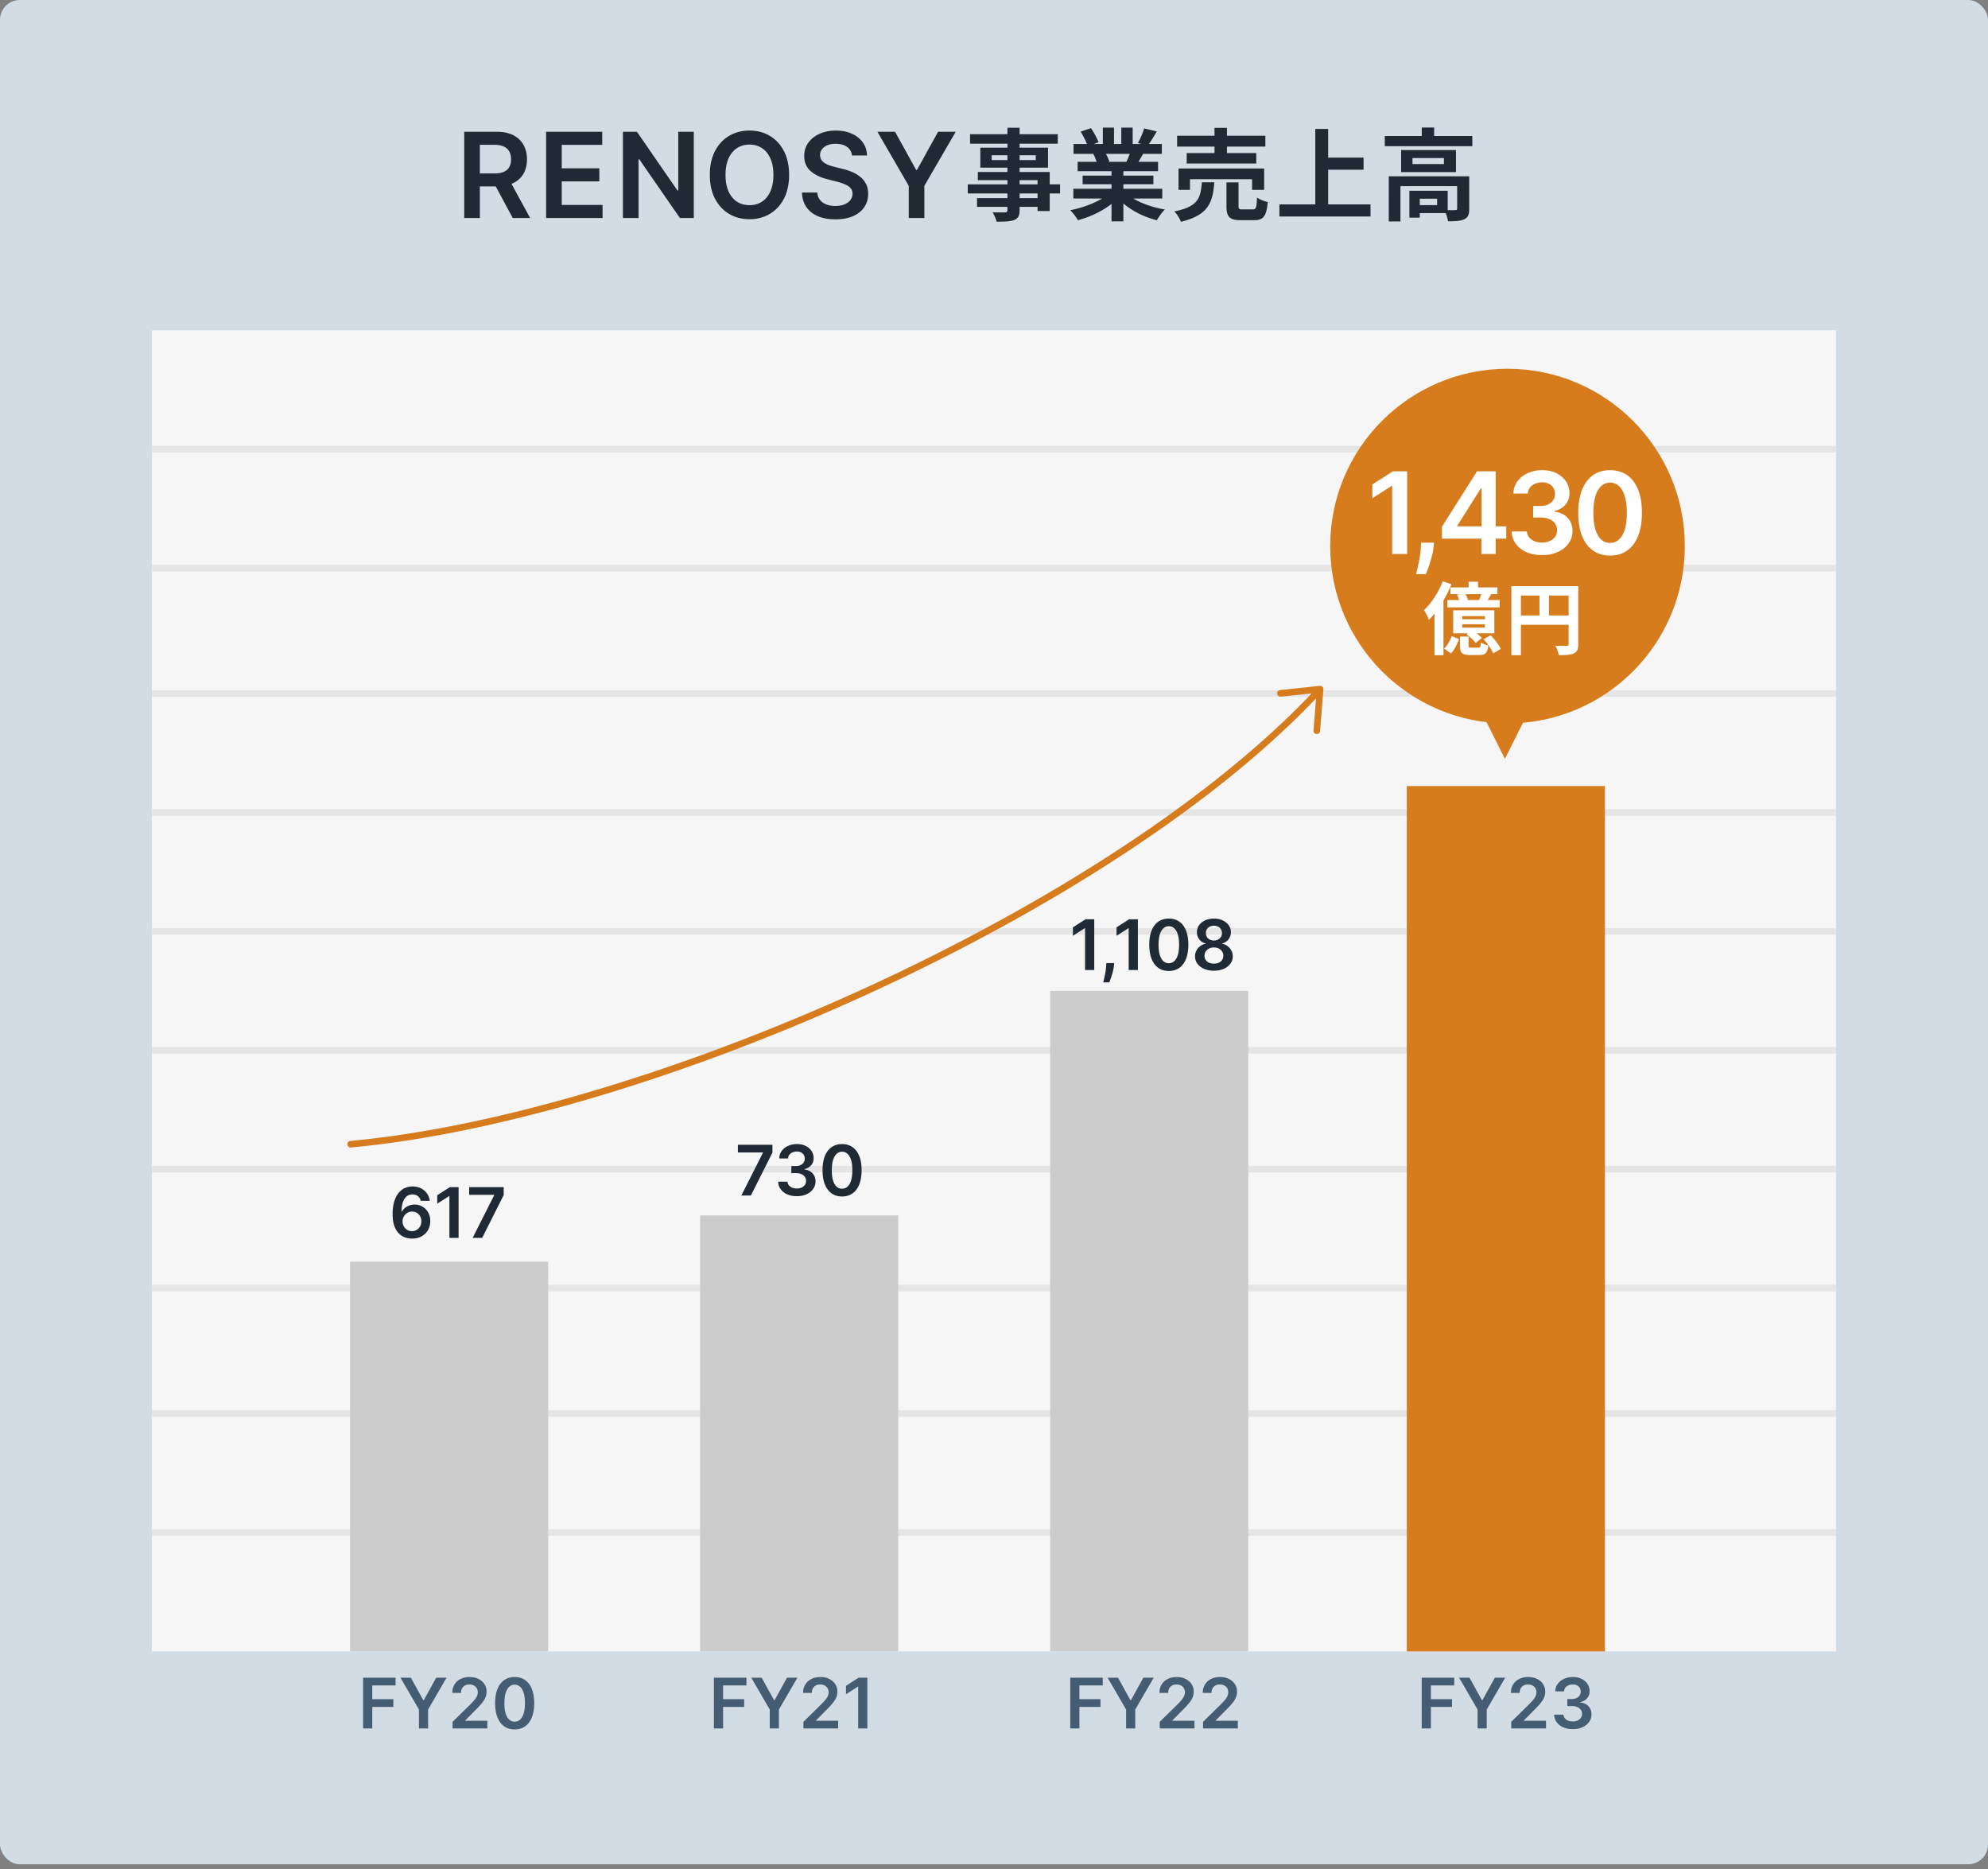 <svg xmlns="http://www.w3.org/2000/svg" width="301" height="283" fill="none" viewBox="0 0 301 283"><rect x="0" y="0" width="301" height="283" fill="#808080" stroke="none"/><rect width="301" height="282.227" fill="#D2DCE4" rx="3.004"/><path fill="#1F2A34" d="M152.535 19.339h1.841v12.453c0 .89-.226 1.253-.8 1.51-.588.226-1.404.256-2.687.256-.09-.423-.377-1.057-.603-1.419.724.03 1.615.015 1.871.015.287-.015.378-.106.378-.362V19.339Zm-5.661.98h13.284v1.435h-13.284V20.32Zm3.276 3.186v.724h6.672v-.724h-6.672Zm-1.721-1.147h10.249v3.019h-10.249v-3.02Zm-.377 3.683h10.883v5.902h-1.842v-4.664h-9.041V26.04Zm-1.525 1.872h13.978v1.373h-13.978v-1.373Zm1.404 2.083h10.143v1.313h-10.143v-1.313Zm14.581-1.42h13.465v1.48h-13.465v-1.48Zm.031-6.777h13.374v1.495h-13.374v-1.495Zm.618 2.702h12.182v1.419h-12.182v-1.419Zm.755 2.083h10.717v1.313h-10.717v-1.313Zm4.378-1.358h1.796v8.287h-1.796v-8.287Zm-1.314-5.902h1.691v3.185h-1.691v-3.185Zm2.793 0h1.721v3.079h-1.721v-3.08Zm-1.811 9.917 1.418.634c-1.434 1.57-3.849 2.853-6.173 3.457a7.762 7.762 0 0 0-1.163-1.51c2.28-.438 4.68-1.434 5.918-2.581Zm2.49-.045c1.223 1.192 3.578 2.128 5.932 2.52-.407.378-.951 1.133-1.222 1.63-2.385-.603-4.695-1.886-6.114-3.592l1.404-.558Zm2.793-9.752 1.902.453a33.12 33.12 0 0 1-1.389 2.204l-1.464-.453c.347-.619.739-1.54.951-2.204Zm-1.993 3.246 1.917.438c-.407.724-.8 1.388-1.117 1.871l-1.539-.438c.271-.543.588-1.313.739-1.871Zm-7.623-2.763 1.555-.528c.438.65.936 1.555 1.147 2.143l-1.645.59c-.166-.59-.649-1.51-1.057-2.205Zm1.917 3.382 1.751-.272c.257.423.544 1.011.665 1.419l-1.842.317c-.091-.393-.347-1.027-.574-1.464Zm12.68-2.763h13.359v1.646h-13.359v-1.646Zm1.449 2.627h10.536v1.585h-10.536v-1.585Zm-1.238 2.34h12.967v3.23h-1.827v-1.615h-9.404v1.615h-1.736v-3.23Zm5.45-6.16h1.886v4.695h-1.886v-4.694Zm1.811 8.258h1.826v3.547c0 .483.091.543.619.543h1.525c.498 0 .604-.241.649-1.796.377.287 1.147.574 1.63.68-.196 2.188-.664 2.747-2.098 2.747h-1.947c-1.766 0-2.204-.514-2.204-2.144v-3.577Zm-3.728-.015h1.886c-.226 3.049-.89 4.98-5.056 5.977-.166-.483-.619-1.192-.997-1.57 3.623-.71 3.985-2.053 4.167-4.407Zm18.204-3.729h6.279v1.827h-6.279v-1.827Zm-6.461 7.08h13.797v1.826h-13.797v-1.826Zm5.434-11.427h1.948v12.438h-1.948V19.52Zm10.521 1.072h13.254v1.54h-13.254v-1.54Zm5.601-1.284h1.871v2.053h-1.871v-2.053Zm-4.997 7.382h11.035v1.494h-9.269v5.344h-1.766V26.69Zm10.355 0h1.827v4.92c0 .831-.166 1.314-.755 1.586-.574.271-1.374.302-2.46.302-.061-.514-.317-1.238-.559-1.706.679.03 1.449.03 1.66.015.227 0 .287-.06.287-.241V26.69Zm-7.23 2.189h1.57v4.075h-1.57V28.88Zm.785 0h5.011v3.38h-5.011v-1.207h3.411v-.966h-3.411V28.88Zm-.317-4.952v.906h4.755v-.905h-4.755Zm-1.721-1.207h8.302v3.336h-8.302V22.72ZM70.288 33.005V19.944h4.898c1.004 0 1.845.174 2.526.523.684.349 1.2.838 1.55 1.467.353.625.529 1.354.529 2.187 0 .838-.179 1.565-.536 2.181-.353.613-.873 1.087-1.562 1.423-.69.331-1.535.497-2.539.497h-3.488v-1.964h3.17c.586 0 1.067-.081 1.44-.243.375-.165.651-.406.83-.72.183-.32.274-.71.274-1.174 0-.463-.091-.859-.274-1.186a1.745 1.745 0 0 0-.835-.753c-.375-.174-.857-.261-1.448-.261h-2.169v11.084h-2.366Zm6.748-5.918 3.233 5.918h-2.64l-3.176-5.918h2.583Zm5.651 5.918V19.944h8.495v1.983h-6.129v3.546h5.69v1.984h-5.69v3.565h6.18v1.983h-8.546Zm22.361-13.061v13.061h-2.105l-6.154-8.897h-.108v8.897h-2.367V19.944h2.118l6.148 8.903h.115v-8.903h2.353Zm14.429 6.53c0 1.408-.264 2.613-.791 3.617-.523.999-1.237 1.764-2.143 2.296-.901.531-1.924.797-3.067.797-1.144 0-2.169-.266-3.075-.797-.901-.536-1.615-1.303-2.142-2.303-.523-1.003-.785-2.206-.785-3.61 0-1.407.262-2.61.785-3.61.527-1.003 1.241-1.77 2.142-2.302.906-.53 1.931-.797 3.075-.797 1.143 0 2.166.266 3.067.797.906.532 1.62 1.3 2.143 2.303.527.999.791 2.202.791 3.61Zm-2.379 0c0-.99-.155-1.826-.466-2.506-.306-.684-.731-1.2-1.275-1.55-.544-.352-1.171-.529-1.881-.529-.711 0-1.338.177-1.882.53-.544.348-.971.865-1.282 1.55-.306.68-.459 1.515-.459 2.506 0 .99.153 1.828.459 2.512.311.68.738 1.197 1.282 1.55.544.349 1.171.523 1.882.523.71 0 1.337-.174 1.881-.523.544-.353.969-.87 1.275-1.55.311-.684.466-1.522.466-2.512Zm11.894-2.94c-.06-.556-.311-.99-.753-1.3-.438-.31-1.008-.466-1.709-.466-.493 0-.916.074-1.269.223-.353.149-.623.35-.81.606a1.472 1.472 0 0 0-.287.874c0 .272.061.508.185.708.127.2.3.37.516.51.217.136.457.25.721.344.264.094.529.172.797.236l1.225.306c.493.115.967.27 1.422.466.459.195.869.442 1.231.74.365.297.655.657.867 1.078.213.42.319.914.319 1.48 0 .764-.196 1.438-.587 2.02-.391.58-.956 1.032-1.696 1.36-.736.322-1.626.484-2.672.484-1.017 0-1.899-.157-2.647-.472-.744-.315-1.327-.774-1.748-1.378-.416-.603-.642-1.339-.676-2.206h2.328c.034.455.175.833.421 1.135.247.302.568.527.963.676.4.149.846.223 1.34.223.514 0 .965-.076 1.352-.23.391-.157.697-.373.918-.65a1.57 1.57 0 0 0 .338-.982c-.004-.34-.104-.62-.3-.842-.195-.225-.47-.412-.823-.561a7.888 7.888 0 0 0-1.224-.408l-1.486-.383c-1.076-.276-1.926-.695-2.551-1.256-.621-.566-.931-1.316-.931-2.252 0-.77.208-1.443.625-2.021.421-.579.993-1.027 1.715-1.346.723-.323 1.542-.485 2.456-.485.927 0 1.739.162 2.436.485.702.319 1.252.763 1.652 1.333.4.565.606 1.216.618 1.952h-2.276Zm3.851-3.59h2.672l3.196 5.778h.127l3.195-5.778h2.673l-4.752 8.189v4.872h-2.36v-4.872l-4.751-8.19Z"/><path fill="#455D73" d="M108.09 261.663v-7.681h4.921v1.166h-3.529v2.086h3.191v1.166h-3.191v3.263h-1.392Zm5.664-7.681h1.571l1.879 3.398h.075l1.879-3.398h1.572l-2.794 4.816v2.865h-1.388v-2.865l-2.794-4.816Zm7.886 7.681v-1.005l2.667-2.614c.255-.258.467-.486.637-.686.17-.2.298-.394.383-.582.085-.187.128-.387.128-.6a1.094 1.094 0 0 0-.619-1.028 1.468 1.468 0 0 0-.657-.142c-.252 0-.473.052-.664.157-.19.103-.337.249-.442.439-.103.19-.154.417-.154.679h-1.324c0-.487.111-.911.334-1.271.223-.36.529-.639.919-.837.392-.197.842-.296 1.35-.296.515 0 .968.096 1.358.289.39.192.692.456.907.791.218.335.327.718.327 1.148 0 .287-.055.57-.165.847-.11.278-.304.586-.582.923-.275.338-.661.746-1.159 1.227l-1.324 1.346v.053h3.346v1.162h-5.266Zm9.684-7.681v7.681h-1.391v-6.327h-.045l-1.797 1.148v-1.276l1.909-1.226h1.324ZM54.975 261.663v-7.681h4.92v1.166h-3.529v2.086h3.192v1.166h-3.192v3.263h-1.391Zm5.663-7.681h1.572l1.879 3.398h.075l1.879-3.398h1.571l-2.794 4.816v2.865h-1.387v-2.865l-2.795-4.816Zm7.887 7.681v-1.005l2.666-2.614a12.8 12.8 0 0 0 .638-.686c.17-.2.298-.394.383-.582.085-.187.127-.387.127-.6 0-.242-.055-.45-.165-.622a1.093 1.093 0 0 0-.454-.406 1.464 1.464 0 0 0-.656-.142 1.35 1.35 0 0 0-.664.157c-.19.103-.338.249-.443.439-.102.19-.153.417-.153.679H68.48c0-.487.111-.911.334-1.271.222-.36.528-.639.919-.837a2.97 2.97 0 0 1 1.35-.296c.515 0 .967.096 1.357.289.39.192.693.456.908.791.218.335.326.718.326 1.148 0 .287-.055.57-.165.847-.11.278-.303.586-.581.923-.275.338-.661.746-1.159 1.227l-1.324 1.346v.053h3.346v1.162h-5.266Zm9.399.146c-.618 0-1.148-.156-1.59-.468-.44-.315-.78-.769-1.017-1.362-.235-.595-.352-1.311-.352-2.149.002-.838.12-1.55.356-2.138.237-.59.576-1.04 1.016-1.35.443-.31.972-.465 1.587-.465s1.144.155 1.586.465c.443.31.782.76 1.017 1.35.237.59.356 1.303.356 2.138 0 .84-.119 1.558-.356 2.153-.235.593-.574 1.045-1.017 1.358-.44.312-.969.468-1.586.468Zm0-1.173c.48 0 .859-.237 1.136-.709.28-.475.42-1.174.42-2.097 0-.61-.064-1.123-.191-1.538-.128-.415-.308-.727-.54-.937a1.18 1.18 0 0 0-.825-.319c-.478 0-.855.237-1.133.713-.278.472-.417 1.166-.42 2.081-.002.613.059 1.128.184 1.545.127.418.307.733.54.946.232.21.509.315.829.315ZM162.042 261.663v-7.681h4.921v1.166h-3.529v2.086h3.191v1.166h-3.191v3.263h-1.392Zm5.664-7.681h1.571l1.879 3.398h.075l1.879-3.398h1.572l-2.794 4.816v2.865H170.5v-2.865l-2.794-4.816Zm7.886 7.681v-1.005l2.667-2.614c.255-.258.467-.486.637-.686.17-.2.298-.394.383-.582.085-.187.128-.387.128-.6a1.094 1.094 0 0 0-.619-1.028 1.468 1.468 0 0 0-.657-.142c-.252 0-.474.052-.664.157-.19.103-.337.249-.442.439-.103.19-.154.417-.154.679h-1.324c0-.487.111-.911.334-1.271.222-.36.529-.639.919-.837.392-.197.842-.296 1.35-.296.515 0 .968.096 1.358.289.39.192.692.456.907.791.218.335.327.718.327 1.148 0 .287-.055.57-.165.847-.11.278-.304.586-.582.923-.275.338-.661.746-1.159 1.227l-1.324 1.346v.053h3.346v1.162h-5.266Zm6.56 0v-1.005l2.667-2.614c.255-.258.467-.486.637-.686.17-.2.298-.394.383-.582.085-.187.127-.387.127-.6 0-.242-.055-.45-.165-.622a1.09 1.09 0 0 0-.454-.406 1.46 1.46 0 0 0-.656-.142c-.252 0-.474.052-.664.157-.19.103-.337.249-.442.439-.103.19-.154.417-.154.679h-1.324c0-.487.111-.911.334-1.271.222-.36.529-.639.919-.837.392-.197.842-.296 1.35-.296.515 0 .967.096 1.358.289.39.192.692.456.907.791.218.335.326.718.326 1.148 0 .287-.055.57-.165.847-.11.278-.303.586-.581.923-.275.338-.661.746-1.159 1.227l-1.324 1.346v.053h3.346v1.162h-5.266ZM215.262 261.663v-7.681h4.921v1.166h-3.53v2.086h3.192v1.166h-3.192v3.263h-1.391Zm5.663-7.681h1.572l1.879 3.398h.075l1.879-3.398h1.571l-2.794 4.816v2.865h-1.388v-2.865l-2.794-4.816Zm7.887 7.681v-1.005l2.666-2.614c.256-.258.468-.486.638-.686.17-.2.298-.394.383-.582.085-.187.127-.387.127-.6 0-.242-.055-.45-.165-.622a1.09 1.09 0 0 0-.454-.406 1.46 1.46 0 0 0-.656-.142 1.35 1.35 0 0 0-.664.157c-.19.103-.337.249-.442.439-.103.19-.154.417-.154.679h-1.324c0-.487.111-.911.334-1.271.222-.36.528-.639.918-.837a2.974 2.974 0 0 1 1.351-.296c.515 0 .967.096 1.357.289.39.192.693.456.908.791.218.335.326.718.326 1.148 0 .287-.055.57-.165.847-.11.278-.303.586-.581.923-.275.338-.661.746-1.159 1.227l-1.324 1.346v.053h3.346v1.162h-5.266Zm9.316.105c-.54 0-1.02-.092-1.44-.277a2.402 2.402 0 0 1-.99-.773 1.998 1.998 0 0 1-.386-1.144h1.41a.93.93 0 0 0 .206.544c.125.152.291.271.499.356.207.085.44.128.697.128.276 0 .519-.048.732-.143.212-.097.379-.232.499-.405a1 1 0 0 0 .176-.596 1.04 1.04 0 0 0-.18-.615 1.204 1.204 0 0 0-.533-.417 2.08 2.08 0 0 0-.832-.15h-.679v-1.072h.679c.267 0 .501-.046.701-.139.203-.093.361-.223.476-.39.115-.17.172-.366.169-.589a1.02 1.02 0 0 0-.146-.566.987.987 0 0 0-.416-.379 1.373 1.373 0 0 0-.627-.135c-.235 0-.452.042-.652.127a1.19 1.19 0 0 0-.484.364.916.916 0 0 0-.195.555h-1.339c.01-.43.134-.807.371-1.132.24-.328.56-.583.96-.765.4-.185.849-.278 1.347-.278.512 0 .957.096 1.335.289.38.19.674.446.881.769.208.322.312.679.312 1.069.002.432-.125.795-.383 1.087-.255.293-.59.484-1.005.574v.06c.54.075.954.275 1.241.6.29.323.434.724.432 1.204 0 .43-.123.815-.368 1.155a2.422 2.422 0 0 1-1.005.795c-.425.193-.913.289-1.463.289Z"/><path fill="#F6F6F6" d="M23 49.998h255v200H23z"/><path stroke="#E5E5E5" stroke-miterlimit="10" stroke-width="1.001" d="M278 231.998H23M278 194.998H23M278 158.998H23M278 213.998H23M278 176.998H23M278 140.998H23M278 122.998H23M278 104.998H23M278 85.998H23M278 67.998H23"/><path fill="#1F2A34" d="M62.38 187.505a3.232 3.232 0 0 1-1.076-.191 2.539 2.539 0 0 1-.945-.619c-.28-.288-.503-.669-.668-1.144-.165-.478-.246-1.069-.244-1.774 0-.658.07-1.244.21-1.759.14-.515.342-.95.604-1.305.263-.358.579-.63.949-.818a2.745 2.745 0 0 1 1.249-.281c.482 0 .91.095 1.283.285.375.19.677.45.907.78.23.328.373.698.428 1.11h-1.37a1.243 1.243 0 0 0-.43-.705c-.215-.177-.488-.266-.818-.266-.533 0-.943.231-1.23.694-.285.462-.429 1.097-.431 1.905h.052c.122-.22.281-.409.476-.566.195-.158.415-.279.66-.364.248-.088.51-.131.784-.131a2.305 2.305 0 0 1 2.067 1.211c.21.375.314.805.311 1.29.003.505-.112.959-.345 1.362-.233.4-.556.715-.971.945-.415.23-.9.344-1.452.341Zm-.007-1.125c.272 0 .516-.066.731-.199.215-.132.385-.311.51-.536.125-.225.186-.478.184-.758a1.49 1.49 0 0 0-.18-.746 1.369 1.369 0 0 0-.499-.529 1.366 1.366 0 0 0-.727-.195 1.39 1.39 0 0 0-1.024.439 1.509 1.509 0 0 0-.42 1.042c.002.268.065.514.187.739.123.225.291.405.506.54.215.135.46.203.732.203Zm7.061-6.661v7.681h-1.391v-6.327h-.045l-1.797 1.147v-1.275l1.91-1.226h1.323Zm2.126 7.681 3.267-6.466v-.052h-3.792v-1.163h5.232v1.189l-3.263 6.492H71.56Z"/><path fill="#CCC" d="M53 249.998v-59h30v59z"/><path fill="#1F2A34" d="m112.246 180.982 3.267-6.466v-.052h-3.792v-1.163h5.232v1.189l-3.263 6.492h-1.444Zm8.393.105c-.54 0-1.02-.092-1.44-.277a2.415 2.415 0 0 1-.99-.773 1.998 1.998 0 0 1-.386-1.144h1.41a.93.93 0 0 0 .206.544c.125.152.292.271.499.356.208.085.44.128.698.128.275 0 .518-.048.731-.143.213-.097.379-.232.499-.405a.993.993 0 0 0 .176-.596 1.027 1.027 0 0 0-.18-.615 1.2 1.2 0 0 0-.532-.417c-.231-.1-.508-.15-.833-.15h-.679v-1.072h.679c.267 0 .501-.047.701-.139a1.14 1.14 0 0 0 .477-.39c.115-.17.171-.367.168-.589a1.017 1.017 0 0 0-.146-.566.981.981 0 0 0-.416-.379 1.373 1.373 0 0 0-.627-.135c-.235 0-.452.042-.652.127a1.19 1.19 0 0 0-.484.364.916.916 0 0 0-.195.555h-1.339c.01-.43.134-.807.371-1.132.24-.328.56-.583.96-.766a3.175 3.175 0 0 1 1.347-.277c.512 0 .958.096 1.335.289.38.19.674.446.881.769.208.322.312.678.312 1.068.002.433-.125.796-.383 1.088-.255.293-.59.484-1.005.574v.06c.54.075.954.275 1.242.6.29.323.433.724.431 1.204 0 .43-.123.815-.368 1.155a2.422 2.422 0 0 1-1.005.795c-.425.193-.913.289-1.463.289Zm6.857.041c-.618 0-1.148-.156-1.59-.468-.441-.316-.779-.769-1.017-1.362-.235-.595-.352-1.311-.352-2.149.002-.838.121-1.55.356-2.138.237-.59.576-1.04 1.016-1.35.443-.31.972-.465 1.587-.465s1.144.155 1.586.465c.443.31.782.76 1.017 1.35.237.59.356 1.303.356 2.138 0 .84-.119 1.558-.356 2.153-.235.592-.574 1.045-1.017 1.358-.44.312-.969.468-1.586.468Zm0-1.174c.48 0 .859-.236 1.136-.708.28-.476.42-1.174.42-2.097 0-.61-.063-1.123-.191-1.538-.128-.415-.308-.727-.54-.937a1.182 1.182 0 0 0-.825-.319c-.478 0-.855.237-1.133.712-.277.473-.417 1.167-.42 2.082-.002.613.059 1.128.184 1.545.127.418.307.733.54.945.232.21.509.315.829.315Z"/><path fill="#CCC" d="M106 249.998v-66h30v66z"/><path fill="#1F2A34" d="M165.678 139.164v7.681h-1.391v-6.327h-.045l-1.796 1.148v-1.275l1.909-1.227h1.323Zm3.031 6.631-.048.413a6.136 6.136 0 0 1-.188.96c-.087.327-.18.629-.278.904-.097.275-.176.491-.236.649h-.915l.143-.623c.062-.263.122-.558.18-.885.057-.328.096-.66.116-.998l.026-.42h1.2Zm3.576-6.631v7.681h-1.392v-6.327h-.045l-1.796 1.148v-1.275l1.909-1.227h1.324Zm4.684 7.828c-.618 0-1.148-.157-1.591-.469-.44-.315-.778-.769-1.016-1.362-.235-.595-.352-1.311-.352-2.149.002-.837.121-1.55.356-2.138.237-.59.576-1.04 1.016-1.35.443-.31.972-.465 1.587-.465s1.144.155 1.586.465c.443.31.782.76 1.017 1.35.237.591.356 1.303.356 2.138 0 .84-.119 1.558-.356 2.153-.235.593-.574 1.045-1.017 1.358-.44.312-.969.469-1.586.469Zm0-1.174c.48 0 .859-.237 1.136-.709.28-.475.42-1.174.42-2.097 0-.61-.064-1.122-.191-1.537-.128-.416-.308-.728-.54-.938a1.182 1.182 0 0 0-.825-.319c-.478 0-.855.238-1.133.713-.277.472-.417 1.166-.42 2.081-.002.613.059 1.128.184 1.545.127.418.307.733.54.946.232.21.509.315.829.315Zm6.83 1.132c-.558 0-1.053-.093-1.485-.281-.43-.187-.768-.444-1.013-.769a1.798 1.798 0 0 1-.36-1.114 1.834 1.834 0 0 1 .21-.889c.142-.27.335-.495.578-.675.245-.182.517-.299.817-.349v-.052a1.627 1.627 0 0 1-.96-.604 1.736 1.736 0 0 1-.36-1.099 1.74 1.74 0 0 1 .33-1.057c.223-.31.528-.554.915-.732.388-.18.83-.27 1.328-.27.492 0 .931.09 1.316.27.388.178.693.422.915.732.225.31.338.662.338 1.057 0 .415-.124.782-.371 1.099a1.626 1.626 0 0 1-.949.604v.052c.3.05.57.167.81.349.242.18.435.405.578.675.145.27.217.567.217.889 0 .415-.122.787-.367 1.114a2.476 2.476 0 0 1-1.013.769c-.428.188-.919.281-1.474.281Zm0-1.072c.287 0 .537-.049.75-.147.213-.1.378-.24.495-.42.118-.18.178-.387.18-.622a1.16 1.16 0 0 0-.191-.649 1.251 1.251 0 0 0-.507-.446 1.581 1.581 0 0 0-.727-.162c-.275 0-.52.054-.735.162a1.28 1.28 0 0 0-.51.446 1.13 1.13 0 0 0-.18.649 1.09 1.09 0 0 0 .172.622c.118.178.283.317.495.417.215.1.468.15.758.15Zm0-3.5c.235 0 .442-.047.622-.142a1.085 1.085 0 0 0 .593-.987 1.094 1.094 0 0 0-.157-.577 1.02 1.02 0 0 0-.428-.386 1.372 1.372 0 0 0-.63-.139c-.243 0-.456.046-.641.139-.183.09-.326.218-.428.386-.1.165-.149.357-.146.577-.003.223.047.419.15.589.105.168.248.3.431.398.185.095.396.142.634.142Z"/><path fill="#CCC" d="M159 249.998v-100h30v100z"/><path fill="#D67C1D" d="M213 249.998v-131h30v131z"/><path stroke="#D67C1D" stroke-linecap="round" stroke-width="1.001" d="M53.093 173.219c44.845-4.146 115.628-35.247 146.745-68.835"/><path stroke="#D67C1D" stroke-linecap="round" stroke-linejoin="round" stroke-width="1.001" d="m193.867 104.962 3.003-.316 3.004-.316-.5 6.297"/><circle cx="228.251" cy="82.67" r="26.846" fill="#D67C1D"/><path fill="#D67C1D" d="m227.855 114.884-4.445-8.89h8.89l-4.445 8.89Z"/><path fill="#fff" d="M213.053 71.35v12.514h-2.267V73.556h-.074l-2.927 1.87v-2.078l3.111-1.998h2.157Zm4.077 10.803-.079.672a9.956 9.956 0 0 1-.306 1.565 19.114 19.114 0 0 1-.452 1.472c-.159.449-.287.8-.385 1.058h-1.491l.232-1.015c.102-.427.2-.908.294-1.442.093-.534.156-1.075.189-1.625l.043-.685h1.955Zm1.195-.61V79.74l5.31-8.39h1.503v2.566h-.916l-3.575 5.665v.097h7.412v1.864h-9.734Zm5.97 2.321v-2.872l.025-.806V71.35h2.138v12.514h-2.163Zm9.175.171c-.879 0-1.662-.15-2.346-.452-.68-.301-1.218-.72-1.613-1.259a3.269 3.269 0 0 1-.63-1.863h2.298c.02.338.132.633.336.886.204.248.475.442.813.58.338.139.717.208 1.136.208.448 0 .846-.078 1.192-.232.346-.16.617-.38.813-.66a1.63 1.63 0 0 0 .287-.972 1.692 1.692 0 0 0-.293-1.002c-.2-.29-.489-.515-.868-.678-.375-.163-.827-.245-1.357-.245h-1.106V76.6h1.106c.436 0 .817-.076 1.143-.226.33-.151.589-.363.776-.636a1.64 1.64 0 0 0 .275-.96 1.668 1.668 0 0 0-.238-.922 1.607 1.607 0 0 0-.679-.617 2.227 2.227 0 0 0-1.02-.22c-.383 0-.737.07-1.063.208a1.94 1.94 0 0 0-.789.592 1.504 1.504 0 0 0-.317.905h-2.182c.016-.7.218-1.316.605-1.846.391-.533.913-.949 1.564-1.246.652-.302 1.383-.452 2.194-.452.835 0 1.56.156 2.176.47.619.31 1.097.727 1.436 1.253.338.525.507 1.106.507 1.741.004.705-.204 1.296-.624 1.772-.415.477-.961.789-1.637.935v.098c.88.122 1.554.448 2.022.978.473.525.707 1.18.703 1.961 0 .701-.199 1.328-.599 1.882-.395.55-.941.982-1.637 1.296-.693.314-1.487.47-2.384.47Zm10.311.068c-1.006 0-1.87-.255-2.591-.764-.717-.513-1.269-1.253-1.656-2.218-.383-.97-.574-2.137-.574-3.502.004-1.365.197-2.525.58-3.483.387-.961.939-1.695 1.656-2.2.721-.505 1.583-.757 2.585-.757s1.864.252 2.585.757c.721.505 1.273 1.239 1.656 2.2.387.962.58 2.123.58 3.483 0 1.369-.193 2.538-.58 3.508-.383.965-.935 1.703-1.656 2.212-.717.509-1.579.764-2.585.764Zm0-1.913c.782 0 1.399-.385 1.851-1.155.457-.774.685-1.913.685-3.416 0-.994-.104-1.829-.312-2.505-.208-.676-.501-1.186-.88-1.528a1.926 1.926 0 0 0-1.344-.52c-.778 0-1.393.388-1.846 1.162-.452.77-.68 1.9-.684 3.391-.004.998.096 1.838.3 2.518.207.68.501 1.193.879 1.54.379.342.829.513 1.351.513ZM222.357 88.067h1.432v1.396h-1.432v-1.396Zm-2.743.859h7.108v1.025h-7.108v-1.025Zm-.465 1.908h7.919v1.11h-7.919v-1.11Zm1.455-.8 1.193-.226c.215.334.429.811.513 1.133l-1.265.25a6.406 6.406 0 0 0-.441-1.156Zm3.757-.428 1.431.322c-.298.512-.572 1.001-.799 1.335l-1.097-.31c.167-.393.382-.954.465-1.347Zm-2.97 4.901v.501h3.447v-.5h-3.447Zm0-1.24v.477h3.447v-.477h-3.447Zm-1.359-.87h6.225v3.47h-6.225v-3.47Zm-.239 3.9 1.109.453c-.274.75-.656 1.598-1.216 2.17l-1.05-.74c.513-.453.931-1.204 1.157-1.884Zm1.264.07h1.3v1.36c0 .299.06.322.43.322h1.037c.287 0 .358-.095.394-.787.25.191.775.37 1.133.442-.143 1.157-.489 1.455-1.372 1.455h-1.395c-1.252 0-1.527-.346-1.527-1.42v-1.371Zm.99-.321.859-.656c.525.322 1.157.823 1.443 1.216l-.918.728c-.263-.382-.871-.918-1.384-1.288Zm2.576.715 1.074-.584c.596.608 1.264 1.467 1.538 2.063l-1.145.656c-.25-.596-.882-1.49-1.467-2.135Zm-6.177-8.754 1.323.43c-.799 1.992-2.099 4.079-3.411 5.39-.131-.333-.512-1.12-.751-1.466 1.121-1.038 2.194-2.696 2.839-4.354Zm-1.253 3.328 1.348-1.36.012.012v9.196h-1.36v-7.848Zm11.64-2.6h9.363v1.42h-7.919v9.028h-1.444V88.734Zm8.671 0h1.455V97.5c0 .775-.167 1.18-.668 1.42-.489.226-1.204.261-2.278.261-.059-.405-.31-1.06-.513-1.43.692.035 1.467.023 1.706.023.226 0 .298-.071.298-.286v-8.754Zm-7.883 4.437h8.587v1.419h-8.587v-1.42Zm3.47-3.662h1.431v4.365h-1.431V89.51Z"/></svg>

